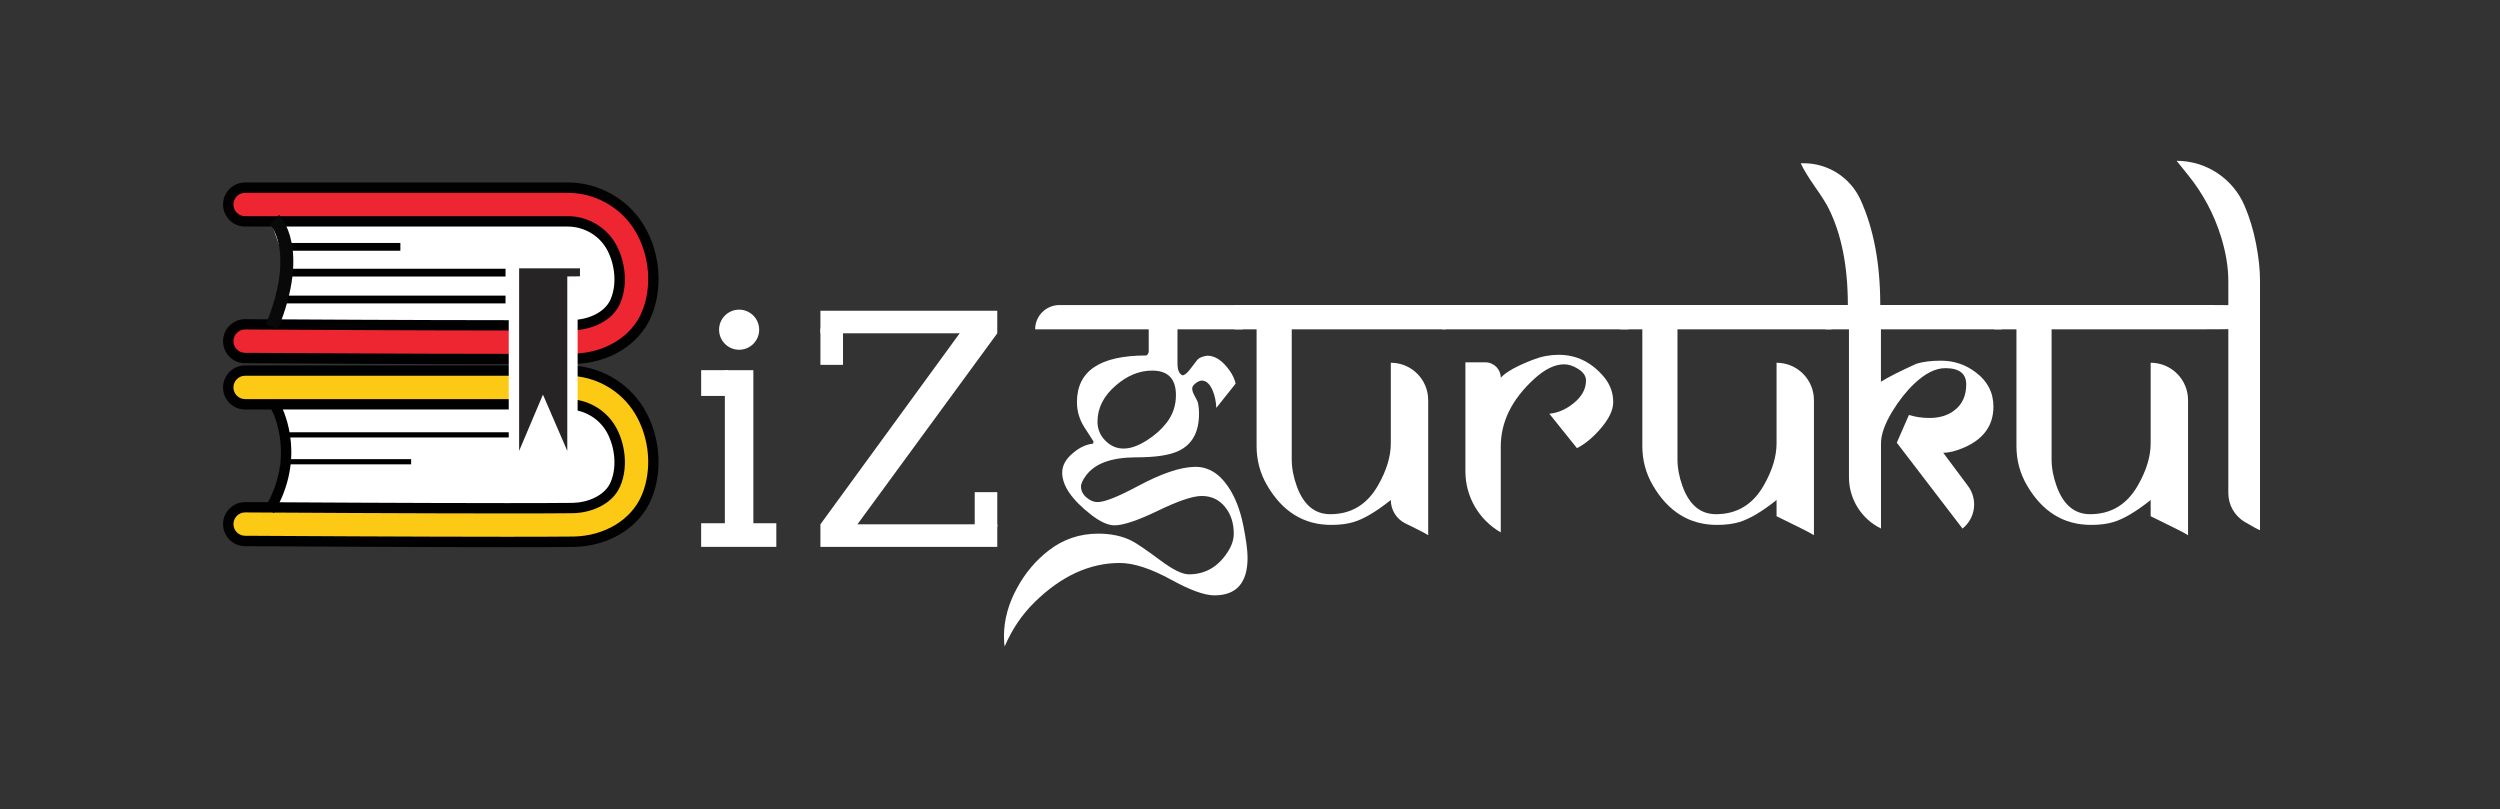 <svg width="173" height="56" viewBox="0 0 173 56" fill="none" xmlns="http://www.w3.org/2000/svg">
<rect x="0" y="0" width="173" height="56" fill="#333333" stroke="none"/>
<path d="M17.221 14.51H40.599L43.819 18.117V20.725L41.443 23.319L28.615 24.486L18.789 24.426L19.105 21.917L19.635 17.864L18.613 14.959L17.221 14.51Z" fill="white"/>
<path d="M19.637 17.082H27.706" stroke="#010101" stroke-width="0.538"/>
<path d="M19.637 18.866H34.983" stroke="#010101" stroke-width="0.538"/>
<path d="M19.637 20.726H34.983" stroke="#010101" stroke-width="0.538"/>
<path d="M35.066 24.845C28.815 24.845 19.622 24.791 16.954 24.775C16.642 24.773 16.351 24.649 16.132 24.428C15.913 24.208 15.795 23.913 15.797 23.601C15.8 22.962 16.323 22.443 16.962 22.443C19.641 22.459 28.847 22.513 35.081 22.513C37.086 22.513 38.615 22.508 39.625 22.497C40.76 22.485 42.118 21.966 42.592 20.835C43.158 19.491 42.826 17.927 42.246 16.973C41.627 15.951 40.496 15.318 39.293 15.318H16.962C16.319 15.318 15.795 14.795 15.795 14.151C15.795 13.507 16.317 12.984 16.962 12.984H39.293C41.305 12.984 43.201 14.049 44.24 15.761C45.322 17.543 45.518 19.889 44.743 21.736C43.965 23.588 41.966 24.8 39.651 24.825C38.629 24.84 37.087 24.845 35.066 24.845Z" fill="#EE2631"/>
<path d="M39.295 13.345C41.183 13.345 42.96 14.343 43.934 15.949C44.958 17.636 45.146 19.855 44.412 21.599C43.689 23.319 41.818 24.446 39.647 24.47C38.55 24.482 36.938 24.486 35.066 24.486C28.832 24.486 19.698 24.432 16.956 24.416C16.511 24.412 16.152 24.049 16.155 23.603C16.159 23.159 16.518 22.8 16.961 22.8C16.963 22.8 16.965 22.8 16.967 22.8C19.711 22.816 28.858 22.87 35.082 22.87C36.942 22.87 38.539 22.865 39.629 22.854C40.882 22.84 42.386 22.253 42.924 20.973C43.538 19.512 43.181 17.818 42.554 16.786C41.87 15.659 40.621 14.959 39.295 14.959H16.961C16.516 14.959 16.154 14.598 16.154 14.151C16.154 13.706 16.514 13.343 16.961 13.343H39.295M39.295 12.627H16.961C16.121 12.627 15.436 13.311 15.436 14.153C15.436 14.994 16.119 15.678 16.961 15.678H39.293C40.37 15.678 41.384 16.245 41.939 17.161C42.454 18.008 42.773 19.478 42.26 20.698C41.851 21.673 40.603 22.129 39.62 22.14C38.611 22.151 37.084 22.156 35.08 22.156C28.854 22.156 19.643 22.102 16.968 22.086C16.967 22.086 16.961 22.086 16.959 22.086C16.125 22.086 15.441 22.766 15.436 23.601C15.434 24.008 15.588 24.392 15.875 24.681C16.161 24.972 16.543 25.134 16.95 25.135C19.619 25.152 28.813 25.205 35.066 25.205C37.089 25.205 38.633 25.2 39.656 25.189C42.114 25.162 44.242 23.863 45.074 21.88C45.895 19.928 45.686 17.455 44.548 15.578C43.444 13.756 41.431 12.627 39.295 12.627Z" fill="#010101"/>
<path d="M18.992 15.188C18.992 15.188 21.033 17.19 18.818 22.605" stroke="#090909" stroke-width="0.897"/>
<path d="M17.221 27.171H40.599L43.819 30.779V33.386L41.443 35.98L28.615 37.147L18.789 37.088L19.105 34.577L19.635 30.526L18.613 27.62L17.221 27.171Z" fill="white"/>
<path d="M19.816 30.091H35.163" stroke="#010101" stroke-width="0.359" stroke-linecap="square" stroke-linejoin="bevel"/>
<path d="M19.637 31.95H28.27" stroke="#010101" stroke-width="0.359" stroke-linecap="square" stroke-linejoin="bevel"/>
<path d="M35.066 37.506C28.815 37.506 19.622 37.452 16.954 37.436C16.642 37.434 16.351 37.31 16.132 37.09C15.913 36.867 15.795 36.575 15.797 36.262C15.8 35.623 16.324 35.105 16.962 35.105C19.632 35.121 28.813 35.175 35.084 35.175C37.087 35.175 38.615 35.169 39.625 35.158C40.76 35.146 42.118 34.627 42.592 33.496C43.158 32.152 42.826 30.587 42.246 29.634C41.627 28.612 40.496 27.979 39.293 27.979H16.962C16.319 27.979 15.795 27.456 15.795 26.812C15.795 26.168 16.317 25.645 16.962 25.645H39.293C41.305 25.645 43.201 26.71 44.24 28.422C45.322 30.204 45.518 32.55 44.743 34.397C43.965 36.25 41.966 37.461 39.651 37.486C38.638 37.501 37.095 37.506 35.066 37.506Z" fill="#FCC915"/>
<path d="M39.295 26.004C41.183 26.004 42.96 27.002 43.934 28.608C44.958 30.296 45.146 32.514 44.412 34.259C43.689 35.978 41.818 37.105 39.647 37.129C38.55 37.141 36.938 37.145 35.066 37.145C28.832 37.145 19.698 37.091 16.956 37.075C16.511 37.071 16.152 36.709 16.155 36.262C16.159 35.818 16.518 35.459 16.961 35.459C16.963 35.459 16.965 35.459 16.967 35.459C19.711 35.476 28.859 35.529 35.084 35.529C36.944 35.529 38.541 35.524 39.63 35.513C40.883 35.499 42.387 34.912 42.926 33.632C43.54 32.171 43.182 30.477 42.556 29.445C41.872 28.318 40.623 27.618 39.297 27.618H16.961C16.516 27.618 16.154 27.257 16.154 26.81C16.154 26.365 16.514 26.002 16.961 26.002H39.295M39.295 25.286H16.961C16.121 25.286 15.436 25.97 15.436 26.812C15.436 27.654 16.119 28.337 16.961 28.337H39.293C40.37 28.337 41.384 28.905 41.939 29.82C42.454 30.667 42.773 32.137 42.26 33.358C41.851 34.332 40.603 34.788 39.62 34.799C38.611 34.81 37.084 34.815 35.08 34.815C28.856 34.815 19.643 34.761 16.968 34.745H16.959C16.125 34.745 15.441 35.425 15.436 36.26C15.434 36.667 15.588 37.051 15.875 37.34C16.161 37.631 16.543 37.793 16.95 37.795C19.619 37.811 28.811 37.865 35.066 37.865C37.089 37.865 38.633 37.859 39.656 37.848C42.114 37.822 44.242 36.522 45.074 34.539C45.895 32.588 45.686 30.114 44.548 28.237C43.444 26.417 41.431 25.286 39.295 25.286Z" fill="#010101"/>
<path d="M19.082 28.145C19.082 28.145 20.864 31.258 18.816 35.013" stroke="#010101" stroke-width="0.718" stroke-linecap="square" stroke-linejoin="bevel"/>
<path d="M37.577 28.219L36.254 31.342L35.565 31.202V18.57L35.923 18.211H40.134L40.493 18.57V19.123L40.138 19.482L39.615 19.487V31.202L38.926 31.344L37.577 28.219Z" fill="#262425"/>
<path d="M40.134 18.57V19.122L39.256 19.131V31.202L37.572 27.307L35.923 31.202V18.57H40.134ZM40.134 17.852H35.923L35.205 18.57V31.202L36.584 31.482L37.578 29.132L38.596 31.487L39.972 31.202V19.842L40.139 19.84L40.85 19.122V18.57L40.134 17.852Z" fill="white"/>
<path d="M86.332 38.593C86.332 40.331 85.567 41.199 84.038 41.199C83.358 41.199 82.373 40.844 81.082 40.135C79.655 39.351 78.458 38.958 77.489 38.958C75.407 38.958 73.445 39.859 71.602 41.663C70.719 42.531 70.026 43.554 69.525 44.732C69.491 44.583 69.475 44.344 69.475 44.017C69.475 42.895 69.78 41.779 70.392 40.668C70.952 39.64 71.679 38.782 72.571 38.091C73.572 37.315 74.716 36.928 75.999 36.928C76.882 36.928 77.65 37.091 78.305 37.418C78.654 37.595 79.325 38.053 80.319 38.791C81.168 39.426 81.818 39.744 82.269 39.744C83.39 39.744 84.282 39.234 84.945 38.216C85.234 37.777 85.377 37.348 85.377 36.928C85.377 36.19 85.173 35.571 84.765 35.072C84.358 34.573 83.823 34.321 83.16 34.321C82.549 34.321 81.541 34.661 80.141 35.337C78.74 36.014 77.733 36.353 77.123 36.353C76.672 36.353 76.128 36.105 75.491 35.61C74.166 34.573 73.504 33.605 73.504 32.706C73.504 32.211 73.755 31.757 74.256 31.346C74.707 30.961 75.17 30.748 75.645 30.701L75.671 30.547L75.046 29.579C74.698 29.037 74.524 28.452 74.524 27.826C74.524 25.675 76.116 24.6 79.302 24.6C79.395 24.581 79.458 24.498 79.492 24.347V22.791H71.632C71.632 21.863 72.384 21.109 73.314 21.109H86.004V22.791H81.481V25.155C81.481 25.597 81.595 25.868 81.823 25.972C81.967 25.972 82.148 25.826 82.369 25.534L82.859 24.895C82.986 24.753 83.216 24.66 83.546 24.613C84.081 24.613 84.591 24.949 85.074 25.622C85.295 25.93 85.438 26.237 85.506 26.546L84.169 28.228C84.151 27.799 84.072 27.406 83.927 27.05C83.731 26.575 83.476 26.336 83.162 26.336C83.044 26.336 82.904 26.397 82.742 26.517C82.581 26.639 82.5 26.76 82.5 26.882C82.5 27.022 82.556 27.19 82.665 27.386C82.793 27.619 82.864 27.765 82.882 27.82C82.942 28.036 82.972 28.307 82.972 28.634C82.972 29.895 82.505 30.75 81.57 31.198C80.951 31.498 79.973 31.647 78.639 31.647C76.939 31.647 75.78 32.063 75.161 32.895C74.915 33.221 74.796 33.487 74.804 33.693C74.813 33.973 74.94 34.219 75.186 34.429C75.432 34.639 75.687 34.745 75.951 34.745C76.435 34.745 77.365 34.377 78.742 33.638C80.364 32.769 81.673 32.325 82.665 32.306C83.573 32.288 84.338 32.731 84.959 33.638C85.46 34.357 85.82 35.273 86.041 36.384C86.233 37.36 86.332 38.098 86.332 38.593ZM81.375 27.341C81.375 26.21 80.827 25.645 79.731 25.645C78.847 25.645 78.011 25.986 77.221 26.668C76.372 27.397 75.947 28.233 75.947 29.175C75.947 29.689 76.128 30.129 76.489 30.493C76.85 30.857 77.264 31.039 77.731 31.039C78.216 31.048 78.763 30.857 79.375 30.464C79.919 30.118 80.37 29.718 80.725 29.26C81.159 28.7 81.375 28.061 81.375 27.341Z" fill="white"/>
<path d="M100.053 22.788H89.388V31.781C89.388 32.378 89.503 32.996 89.733 33.633C90.199 34.932 90.973 35.582 92.052 35.582C93.504 35.582 94.607 34.914 95.365 33.579C95.952 32.552 96.244 31.585 96.244 30.678V25.102C97.673 25.102 98.831 26.259 98.831 27.688V37.039C98.63 36.908 98.251 36.708 97.695 36.437L97.249 36.218C96.634 35.914 96.244 35.288 96.244 34.6C95.239 35.404 94.379 35.912 93.663 36.128C93.229 36.259 92.714 36.323 92.118 36.323C90.228 36.323 88.749 35.412 87.685 33.588C87.198 32.755 86.956 31.849 86.956 30.867V22.788H85.414V21.106H100.053V22.788Z" fill="white"/>
<path d="M112.692 22.788H99.811V21.106H112.692V22.788ZM111.635 27.832C111.635 28.383 111.334 29.004 110.731 29.695C110.221 30.284 109.686 30.723 109.126 31.012L107.214 28.631C107.792 28.575 108.34 28.342 108.858 27.931C109.453 27.464 109.751 26.931 109.751 26.333C109.751 26.015 109.564 25.744 109.191 25.52C108.867 25.315 108.55 25.211 108.236 25.211C107.582 25.211 106.881 25.558 106.134 26.249C104.614 27.651 103.853 29.201 103.853 30.901V36.842C102.34 35.975 101.406 34.365 101.406 32.622V25.073H102.788C103.377 25.073 103.853 25.551 103.853 26.137C104.219 25.735 104.978 25.315 106.128 24.876C106.69 24.66 107.27 24.553 107.868 24.553C109.103 24.553 110.151 25.071 111.012 26.107C111.425 26.613 111.635 27.188 111.635 27.832Z" fill="white"/>
<path d="M126.746 22.788H116.081V31.781C116.081 32.378 116.196 32.996 116.426 33.633C116.893 34.932 117.666 35.582 118.745 35.582C120.197 35.582 121.301 34.914 122.058 33.579C122.645 32.552 122.938 31.585 122.938 30.678V25.102C124.366 25.102 125.524 26.259 125.524 27.688V37.039C125.323 36.908 124.944 36.708 124.388 36.437L122.938 35.722V34.6C121.933 35.404 121.073 35.912 120.357 36.128C119.922 36.259 119.407 36.323 118.811 36.323C116.921 36.323 115.442 35.412 114.378 33.588C113.892 32.755 113.649 31.849 113.649 30.867V22.788H112.107V21.106H126.746V22.788Z" fill="white"/>
<path d="M138.52 22.788H130.161V26.417C130.662 26.099 131.482 25.685 132.62 25.169C133.087 25.029 133.652 24.959 134.314 24.959C135.222 24.959 136.034 25.234 136.748 25.785C137.547 26.392 137.945 27.176 137.945 28.138C137.945 29.436 137.27 30.378 135.922 30.967C135.362 31.209 134.88 31.331 134.472 31.331L136.188 33.634C136.876 34.557 136.707 35.858 135.806 36.576L131.258 30.635L132.099 28.714C132.55 28.854 133.02 28.924 133.514 28.924C134.235 28.924 134.826 28.738 135.285 28.364C135.804 27.953 136.062 27.365 136.062 26.598C136.062 25.852 135.58 25.476 134.616 25.476C133.939 25.476 133.219 25.837 132.46 26.559C131.918 27.074 131.425 27.697 130.976 28.427C130.434 29.307 130.165 30.061 130.165 30.689V36.574C128.808 35.912 127.948 34.535 127.948 33.026V22.788H126.329V21.106H127.871C127.871 18.428 127.429 16.204 126.546 14.431C126.376 14.086 126.049 13.567 125.564 12.878C125.105 12.216 124.787 11.688 124.609 11.297H124.818C126.508 11.297 128.045 12.284 128.747 13.822L128.75 13.829C129.658 15.825 130.114 18.252 130.114 21.106H138.523V22.788H138.52Z" fill="white"/>
<path d="M152.621 22.788H141.97V31.781C141.97 32.378 142.085 32.996 142.315 33.633C142.781 34.932 143.555 35.582 144.634 35.582C146.086 35.582 147.189 34.914 147.947 33.579C148.534 32.552 148.826 31.585 148.826 30.678V25.102C150.255 25.102 151.413 26.259 151.413 27.688V37.039C151.212 36.908 150.833 36.708 150.277 36.437L148.826 35.722V34.6C147.821 35.404 146.961 35.912 146.245 36.128C145.811 36.259 145.296 36.323 144.7 36.323C142.81 36.323 141.331 35.412 140.267 33.588C139.78 32.755 139.538 31.849 139.538 30.867V22.788H137.996V21.106H152.623C152.63 21.106 154.5 21.112 154.5 21.119V22.774C154.5 22.783 152.63 22.788 152.621 22.788Z" fill="white"/>
<path d="M156.393 19.429V36.687C156.309 36.658 156.198 36.608 156.061 36.532L155.399 36.154C155.392 36.15 155.385 36.145 155.376 36.141C154.649 35.728 154.2 34.958 154.2 34.122V19.456C154.2 18.474 154.026 17.433 153.678 16.329C153.193 14.788 152.441 13.386 151.423 12.124L150.621 11.128C152.671 11.128 154.52 12.354 155.325 14.24C155.67 15.046 155.932 15.911 156.113 16.836C156.3 17.789 156.393 18.654 156.393 19.429Z" fill="white"/>
<path d="M69.011 21.503H56.773V23.064H69.011V21.503Z" fill="white"/>
<path d="M69.011 36.282H56.773V37.844H69.011V36.282Z" fill="white"/>
<path d="M69.012 36.483V34.057H67.45V36.483H69.012Z" fill="white"/>
<path d="M58.336 25.248V22.727H56.774V25.248H58.336Z" fill="white"/>
<path d="M56.773 36.282L67.399 21.706L69.011 23.065L58.471 37.463L56.773 36.282Z" fill="white"/>
<path d="M52.133 36.282V25.617H50.16V36.282H52.133Z" fill="white"/>
<path d="M50.367 27.398V25.616H48.52V27.398H50.367Z" fill="white"/>
<path d="M53.721 37.843V36.208H48.519V37.843H53.721Z" fill="white"/>
<path d="M51.147 24.203C51.913 24.203 52.535 23.581 52.535 22.815C52.535 22.049 51.913 21.428 51.147 21.428C50.381 21.428 49.76 22.049 49.76 22.815C49.76 23.581 50.381 24.203 51.147 24.203Z" fill="white"/>
</svg>
